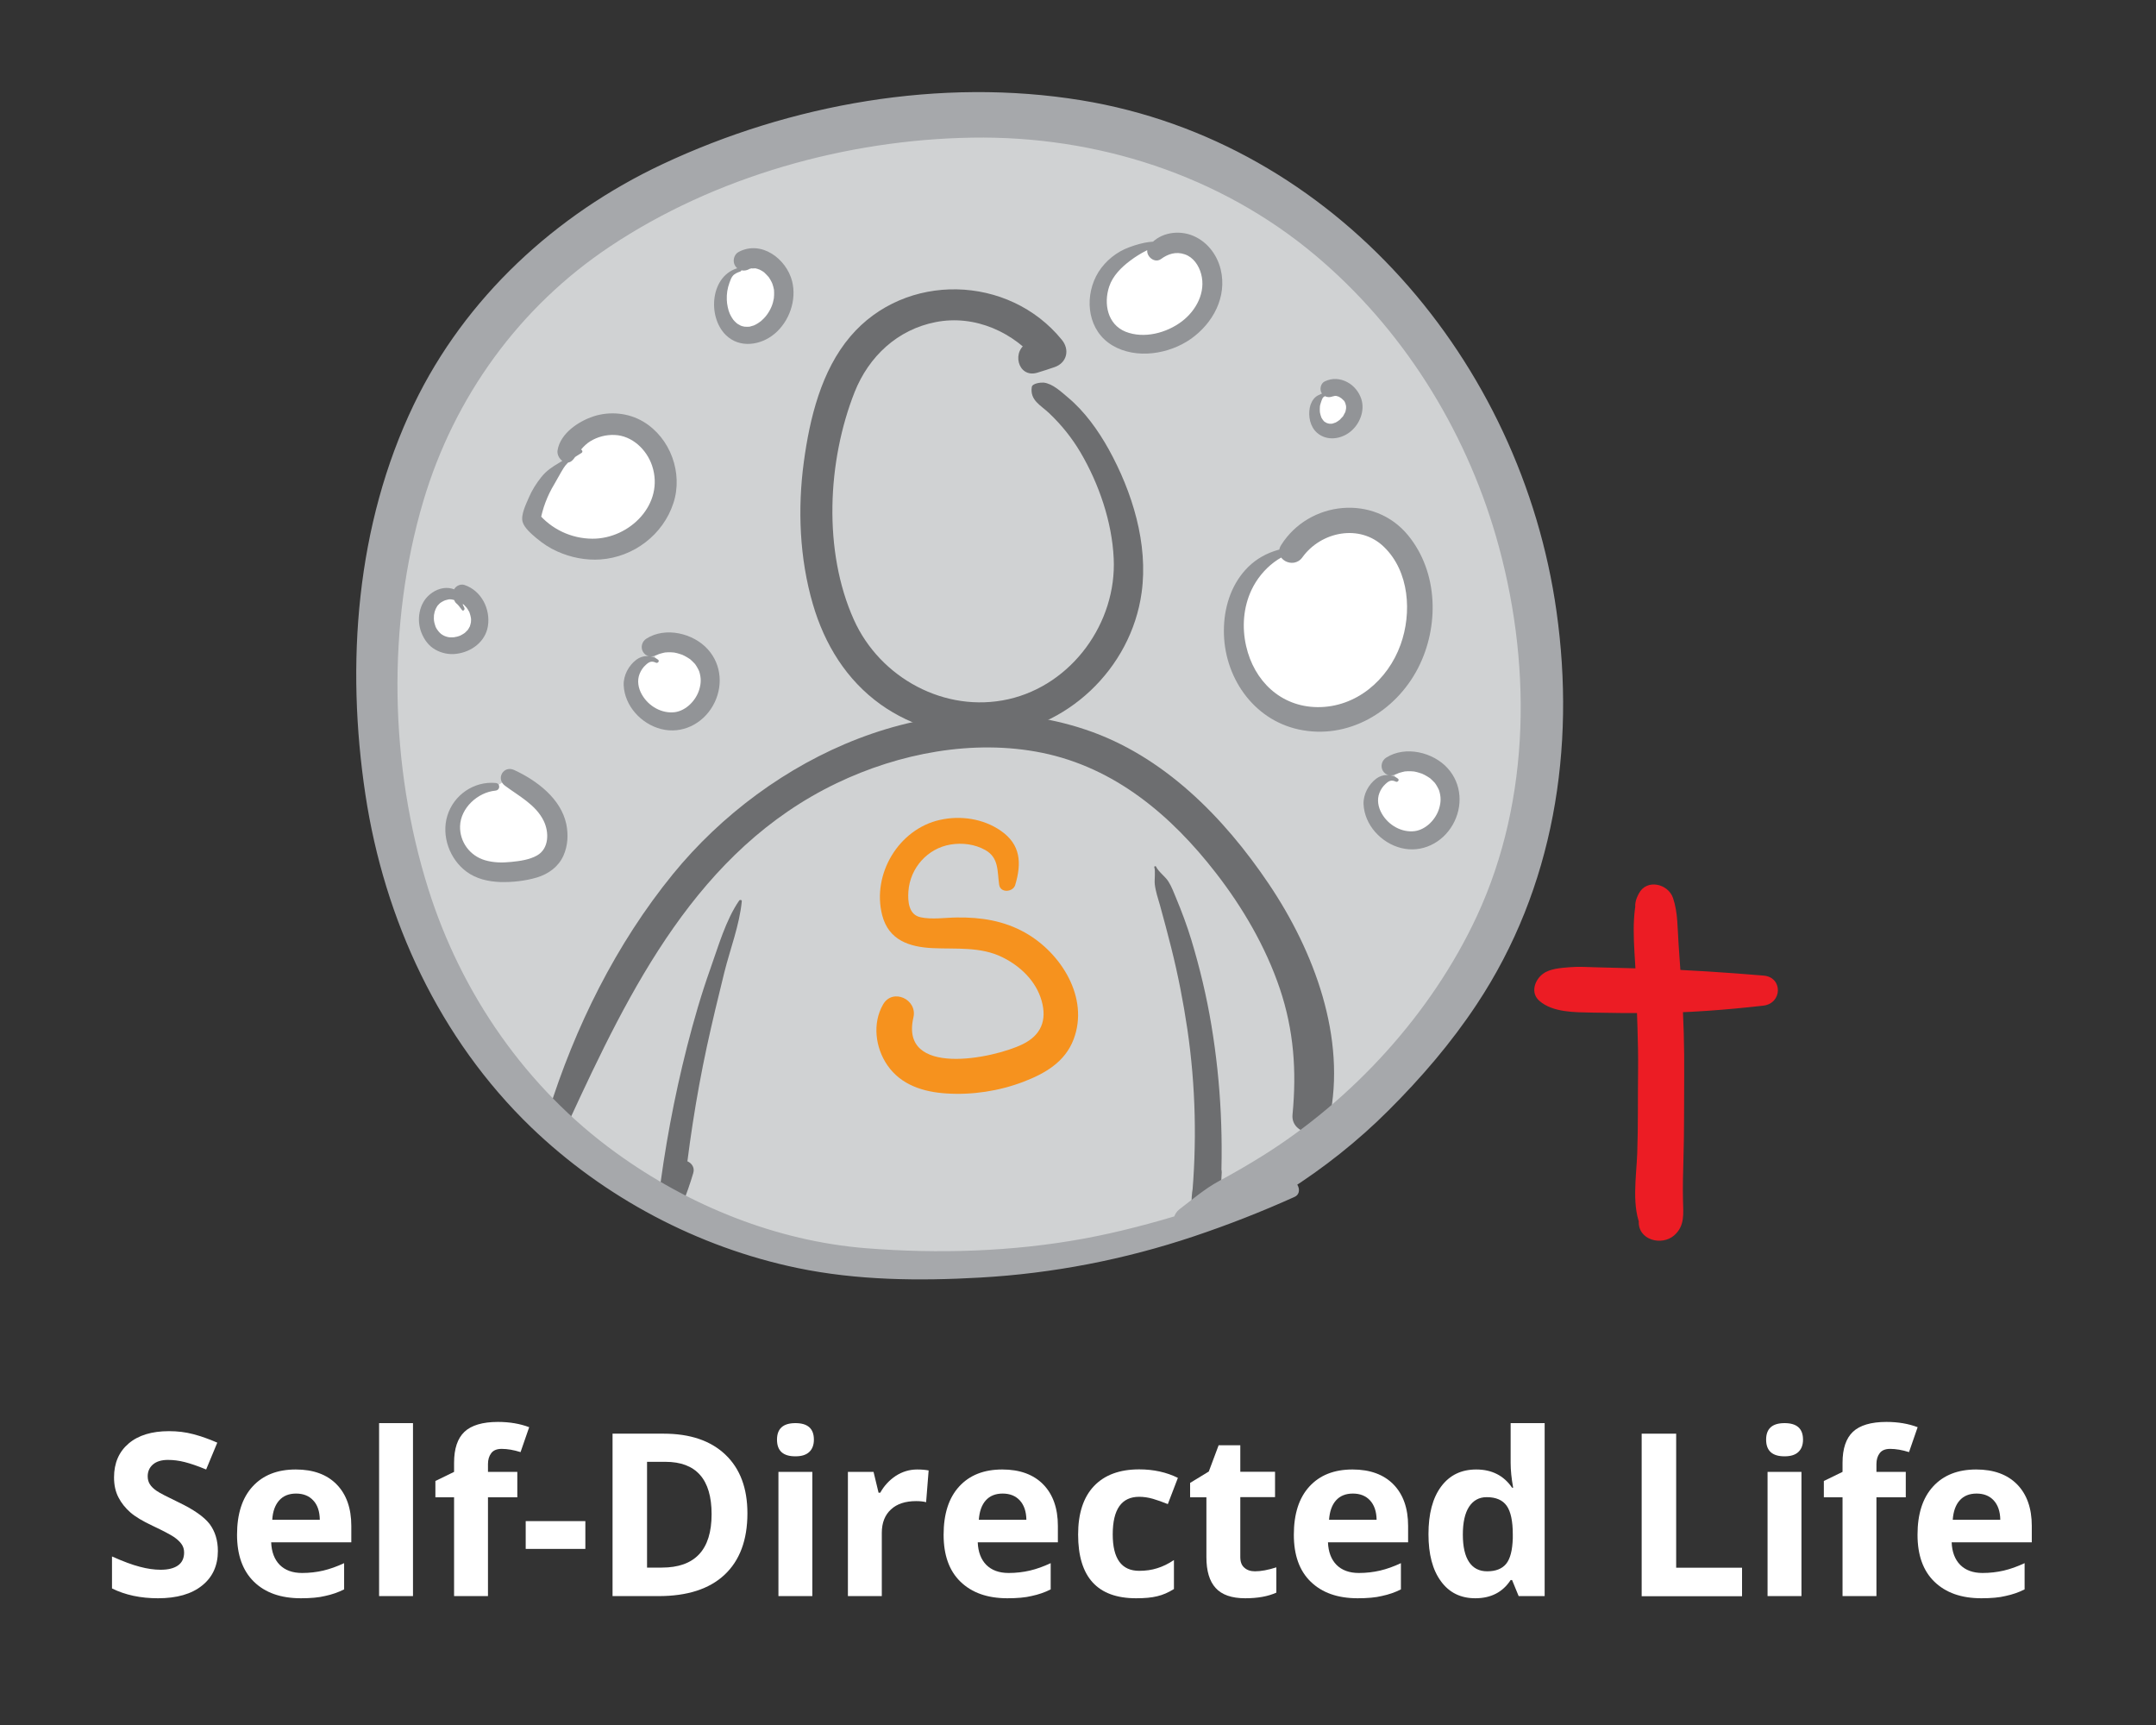 <?xml version="1.0" encoding="utf-8"?>
<!-- Generator: Adobe Illustrator 24.3.0, SVG Export Plug-In . SVG Version: 6.00 Build 0)  -->
<svg version="1.1" id="Layer_1" xmlns="http://www.w3.org/2000/svg" xmlns:xlink="http://www.w3.org/1999/xlink" x="0px" y="0px"
	 viewBox="0 0 180 144" style="enable-background:new 0 0 180 144;" xml:space="preserve">
<rect x="0" y="0" width="180" height="144" fill="#333333" stroke="none"/>
<style type="text/css">
	.st0{fill:#FFFFFF;}
	.st1{fill:#D0D2D3;}
	.st2{fill:#6D6E70;}
	.st3{fill:#929497;}
	.st4{fill:#F6921E;}
	.st5{fill:#EC1C24;}
	.st6{fill:#A6A8AB;}
</style>
<g>
	<path class="st0" d="M18.19,129.47c0,1.22-0.44,2.19-1.32,2.89c-0.88,0.71-2.11,1.06-3.68,1.06c-1.45,0-2.73-0.27-3.84-0.82v-2.67
		c0.92,0.41,1.69,0.7,2.32,0.86c0.63,0.17,1.21,0.25,1.74,0.25c0.63,0,1.11-0.12,1.45-0.36c0.34-0.24,0.51-0.6,0.51-1.08
		c0-0.27-0.07-0.5-0.22-0.71s-0.37-0.41-0.65-0.6c-0.29-0.19-0.87-0.5-1.76-0.92c-0.83-0.39-1.45-0.76-1.86-1.12
		c-0.41-0.36-0.75-0.78-0.99-1.25c-0.25-0.48-0.37-1.03-0.37-1.67c0-1.2,0.41-2.14,1.22-2.83c0.81-0.69,1.94-1.03,3.37-1.03
		c0.71,0,1.38,0.08,2.02,0.25c0.64,0.17,1.31,0.4,2.01,0.71l-0.93,2.24c-0.72-0.3-1.32-0.5-1.79-0.62c-0.47-0.12-0.94-0.18-1.4-0.18
		c-0.54,0-0.96,0.13-1.25,0.38c-0.29,0.25-0.44,0.58-0.44,0.99c0,0.25,0.06,0.47,0.18,0.66c0.12,0.19,0.3,0.37,0.56,0.55
		c0.26,0.18,0.86,0.49,1.82,0.95c1.27,0.61,2.14,1.21,2.61,1.82C17.96,127.84,18.19,128.59,18.19,129.47z"/>
	<path class="st0" d="M25.12,133.42c-1.67,0-2.98-0.46-3.92-1.38c-0.94-0.92-1.41-2.23-1.41-3.92c0-1.74,0.43-3.08,1.3-4.03
		c0.87-0.95,2.07-1.42,3.6-1.42c1.47,0,2.61,0.42,3.42,1.25s1.22,1.99,1.22,3.46v1.37h-6.69c0.03,0.8,0.27,1.43,0.71,1.88
		c0.45,0.45,1.07,0.68,1.87,0.68c0.62,0,1.22-0.07,1.77-0.2s1.14-0.34,1.74-0.62v2.19c-0.5,0.25-1.02,0.43-1.59,0.55
		C26.62,133.36,25.93,133.42,25.12,133.42z M24.72,124.68c-0.6,0-1.07,0.19-1.41,0.57c-0.34,0.38-0.54,0.92-0.58,1.62h3.97
		c-0.01-0.7-0.19-1.24-0.55-1.62C25.8,124.87,25.32,124.68,24.72,124.68z"/>
	<path class="st0" d="M34.48,133.24h-2.83V118.8h2.83V133.24z"/>
	<path class="st0" d="M43.19,124.99h-2.45v8.25h-2.83v-8.25h-1.56v-1.36l1.56-0.76v-0.76c0-1.18,0.29-2.04,0.87-2.59
		c0.58-0.54,1.51-0.82,2.79-0.82c0.98,0,1.85,0.15,2.61,0.44l-0.72,2.08c-0.57-0.18-1.09-0.27-1.58-0.27c-0.4,0-0.69,0.12-0.87,0.36
		c-0.18,0.24-0.27,0.54-0.27,0.91v0.65h2.45V124.99z"/>
	<path class="st0" d="M43.89,129.3v-2.32h4.98v2.32H43.89z"/>
	<path class="st0" d="M62.4,126.33c0,2.23-0.64,3.94-1.91,5.13c-1.27,1.19-3.11,1.78-5.51,1.78h-3.84v-13.56h4.26
		c2.21,0,3.93,0.58,5.16,1.75S62.4,124.23,62.4,126.33z M59.41,126.4c0-2.91-1.29-4.37-3.86-4.37h-1.53v8.83h1.23
		C58.03,130.86,59.41,129.37,59.41,126.4z"/>
	<path class="st0" d="M64.87,120.18c0-0.92,0.51-1.38,1.54-1.38c1.03,0,1.54,0.46,1.54,1.38c0,0.44-0.13,0.78-0.38,1.02
		c-0.26,0.25-0.64,0.37-1.15,0.37C65.38,121.58,64.87,121.11,64.87,120.18z M67.82,133.24h-2.83v-10.37h2.83V133.24z"/>
	<path class="st0" d="M76.57,122.67c0.38,0,0.7,0.03,0.96,0.08l-0.21,2.65c-0.23-0.06-0.51-0.09-0.83-0.09
		c-0.9,0-1.61,0.23-2.11,0.7c-0.5,0.46-0.76,1.11-0.76,1.95v5.28h-2.83v-10.37h2.14l0.42,1.74h0.14c0.32-0.58,0.76-1.05,1.3-1.41
		C75.34,122.85,75.93,122.67,76.57,122.67z"/>
	<path class="st0" d="M84.11,133.42c-1.67,0-2.97-0.46-3.92-1.38s-1.41-2.23-1.41-3.92c0-1.74,0.43-3.08,1.3-4.03
		c0.87-0.95,2.07-1.42,3.6-1.42c1.46,0,2.61,0.42,3.42,1.25s1.22,1.99,1.22,3.46v1.37h-6.69c0.03,0.8,0.27,1.43,0.71,1.88
		c0.45,0.45,1.07,0.68,1.87,0.68c0.62,0,1.21-0.07,1.77-0.2s1.14-0.34,1.74-0.62v2.19c-0.49,0.25-1.02,0.43-1.59,0.55
		C85.61,133.36,84.92,133.42,84.11,133.42z M83.71,124.68c-0.6,0-1.07,0.19-1.41,0.57c-0.34,0.38-0.53,0.92-0.58,1.62h3.97
		c-0.01-0.7-0.2-1.24-0.55-1.62C84.79,124.87,84.31,124.68,83.71,124.68z"/>
	<path class="st0" d="M94.85,133.42c-3.23,0-4.84-1.77-4.84-5.32c0-1.76,0.44-3.11,1.32-4.04c0.88-0.93,2.14-1.4,3.78-1.4
		c1.2,0,2.28,0.24,3.23,0.71l-0.84,2.19c-0.45-0.18-0.86-0.33-1.24-0.44c-0.38-0.11-0.77-0.17-1.15-0.17
		c-1.47,0-2.21,1.04-2.21,3.14c0,2.03,0.74,3.04,2.21,3.04c0.54,0,1.05-0.07,1.51-0.22c0.46-0.14,0.93-0.37,1.39-0.68v2.42
		c-0.46,0.29-0.92,0.49-1.39,0.6C96.15,133.37,95.56,133.42,94.85,133.42z"/>
	<path class="st0" d="M104.78,131.17c0.5,0,1.09-0.11,1.78-0.33v2.11c-0.71,0.32-1.57,0.47-2.6,0.47c-1.13,0-1.96-0.29-2.47-0.86
		c-0.52-0.57-0.77-1.43-0.77-2.57v-5h-1.36v-1.2l1.56-0.95l0.82-2.19h1.81v2.21h2.9v2.12h-2.9v5c0,0.4,0.11,0.7,0.34,0.89
		C104.11,131.07,104.41,131.17,104.78,131.17z"/>
	<path class="st0" d="M113.35,133.42c-1.67,0-2.97-0.46-3.92-1.38s-1.41-2.23-1.41-3.92c0-1.74,0.43-3.08,1.3-4.03
		c0.87-0.95,2.07-1.42,3.6-1.42c1.46,0,2.61,0.42,3.42,1.25s1.22,1.99,1.22,3.46v1.37h-6.69c0.03,0.8,0.27,1.43,0.71,1.88
		c0.45,0.45,1.07,0.68,1.87,0.68c0.62,0,1.21-0.07,1.77-0.2s1.14-0.34,1.74-0.62v2.19c-0.49,0.25-1.02,0.43-1.59,0.55
		C114.85,133.36,114.16,133.42,113.35,133.42z M112.95,124.68c-0.6,0-1.07,0.19-1.41,0.57c-0.34,0.38-0.53,0.92-0.58,1.62h3.97
		c-0.01-0.7-0.2-1.24-0.55-1.62C114.03,124.87,113.55,124.68,112.95,124.68z"/>
	<path class="st0" d="M123.17,133.42c-1.22,0-2.18-0.47-2.87-1.42c-0.7-0.95-1.04-2.26-1.04-3.93c0-1.7,0.35-3.03,1.06-3.98
		c0.71-0.95,1.68-1.42,2.93-1.42c1.3,0,2.3,0.51,2.99,1.52h0.09c-0.14-0.77-0.21-1.46-0.21-2.07v-3.32h2.84v14.44h-2.17l-0.55-1.34
		h-0.12C125.46,132.91,124.48,133.42,123.17,133.42z M124.16,131.17c0.72,0,1.25-0.21,1.59-0.63c0.34-0.42,0.52-1.13,0.55-2.14
		v-0.31c0-1.11-0.17-1.91-0.51-2.39c-0.34-0.48-0.9-0.72-1.67-0.72c-0.63,0-1.12,0.27-1.47,0.8c-0.35,0.54-0.52,1.31-0.52,2.33
		s0.18,1.79,0.53,2.3C123,130.91,123.5,131.17,124.16,131.17z"/>
	<path class="st0" d="M137.06,133.24v-13.56h2.88v11.19h5.5v2.38H137.06z"/>
	<path class="st0" d="M147.45,120.18c0-0.92,0.51-1.38,1.54-1.38c1.03,0,1.54,0.46,1.54,1.38c0,0.44-0.13,0.78-0.38,1.02
		c-0.26,0.25-0.64,0.37-1.15,0.37C147.97,121.58,147.45,121.11,147.45,120.18z M150.4,133.24h-2.83v-10.37h2.83V133.24z"/>
	<path class="st0" d="M159.11,124.99h-2.45v8.25h-2.83v-8.25h-1.56v-1.36l1.56-0.76v-0.76c0-1.18,0.29-2.04,0.87-2.59
		c0.58-0.54,1.51-0.82,2.79-0.82c0.98,0,1.85,0.15,2.61,0.44l-0.72,2.08c-0.57-0.18-1.09-0.27-1.58-0.27c-0.4,0-0.69,0.12-0.87,0.36
		c-0.18,0.24-0.27,0.54-0.27,0.91v0.65h2.45V124.99z"/>
	<path class="st0" d="M165.42,133.42c-1.67,0-2.97-0.46-3.92-1.38s-1.41-2.23-1.41-3.92c0-1.74,0.43-3.08,1.3-4.03
		c0.87-0.95,2.07-1.42,3.6-1.42c1.46,0,2.61,0.42,3.42,1.25s1.22,1.99,1.22,3.46v1.37h-6.69c0.03,0.8,0.27,1.43,0.71,1.88
		c0.45,0.45,1.07,0.68,1.87,0.68c0.62,0,1.21-0.07,1.77-0.2s1.14-0.34,1.74-0.62v2.19c-0.49,0.25-1.02,0.43-1.59,0.55
		C166.92,133.36,166.23,133.42,165.42,133.42z M165.02,124.68c-0.6,0-1.07,0.19-1.41,0.57c-0.34,0.38-0.53,0.92-0.58,1.62H167
		c-0.01-0.7-0.2-1.24-0.55-1.62C166.1,124.87,165.62,124.68,165.02,124.68z"/>
</g>
<g>
	<circle class="st1" cx="79.49" cy="57.94" r="48.5"/>
	<g>
		<g>
			<path class="st2" d="M47.48,93.64c5.12-11.1,10.77-22.69,22.37-28.26c5.21-2.5,11.41-3.7,17.14-2.54
				c6.09,1.24,10.79,5.22,14.52,10.03c2.25,2.9,4.16,6.17,5.34,9.66c1.17,3.48,1.41,6.87,1.06,10.51c-0.17,1.75,2.7,2.13,3.07,0.42
				c1.46-6.82-1.27-14.06-5.05-19.67c-3.75-5.57-8.8-10.71-15.29-12.88c-12.66-4.24-26.42,2.2-34.46,12.06
				c-4.75,5.83-8.19,12.78-10.42,19.94C45.44,93.91,47.02,94.62,47.48,93.64L47.48,93.64z"/>
		</g>
	</g>
	<g>
		<g>
			<path class="st2" d="M86.14,32.31c-0.16,1.11,0.73,1.5,1.45,2.18c1.03,0.98,1.9,2.06,2.62,3.28c1.54,2.62,2.63,5.8,2.77,8.84
				c0.26,5.37-3.48,10.56-8.79,11.76c-5.29,1.19-10.72-1.78-12.9-6.63c-2.58-5.73-2.22-13.24,0.06-19.01
				c1.18-2.97,3.58-5.22,6.76-5.84c3.29-0.65,6.57,0.85,8.63,3.4c0.2-0.75,0.4-1.51,0.6-2.26c-0.48,0.17-0.96,0.35-1.43,0.54
				c-1.54,0.61-0.96,3.05,0.7,2.54c0.49-0.15,0.97-0.3,1.45-0.47c1.02-0.36,1.26-1.45,0.6-2.26c-4.43-5.47-13.08-5.7-17.67-0.29
				c-2.43,2.86-3.39,6.84-3.88,10.47c-0.53,3.92-0.36,8.05,0.75,11.86c0.98,3.37,2.81,6.35,5.68,8.4c2.6,1.85,5.92,2.8,9.1,2.58
				c6.4-0.45,11.79-5.57,12.67-11.92c0.57-4.08-0.78-8.42-2.75-11.98c-0.88-1.58-2-3.15-3.4-4.32c-0.56-0.47-1.28-1.16-2.03-1.24
				C86.91,31.92,86.19,31.99,86.14,32.31L86.14,32.31z"/>
		</g>
	</g>
	<g>
		<g>
			<path class="st2" d="M61.71,75.18c-1.12,1.63-1.74,3.83-2.4,5.68c-0.76,2.13-1.39,4.32-1.95,6.51c-1.08,4.24-1.88,8.56-2.41,12.9
				c-0.15,1.24,1.63,1.26,2.02,0.27c0.34-0.87,0.65-1.73,0.91-2.62c0.27-0.91-1.07-1.48-1.54-0.65c-0.46,0.81-0.87,1.63-1.25,2.48
				c0.64,0.17,1.28,0.35,1.92,0.52c0.44-4.35,1.09-8.66,2.01-12.93c0.45-2.06,0.94-4.11,1.45-6.16c0.48-1.93,1.27-3.96,1.46-5.94
				C61.95,75.11,61.77,75.09,61.71,75.18L61.71,75.18z"/>
		</g>
	</g>
	<g>
		<g>
			<path class="st2" d="M96.37,72.4c0.11,0.31,0,1.05,0.04,1.41c0.07,0.61,0.27,1.19,0.44,1.78c0.33,1.18,0.64,2.37,0.94,3.55
				c0.56,2.23,1,4.49,1.34,6.77c0.7,4.76,0.81,9.6,0.35,14.39c0.79,0,1.59,0,2.38,0c0.05-0.81,0.1-1.61,0.14-2.42
				c0.05-0.95-1.46-1.42-1.86-0.5c-0.43,0.97-0.64,1.86-0.66,2.92c-0.02,1.54,2.29,1.52,2.38,0c0.31-4.92,0.09-9.84-0.72-14.7
				c-0.4-2.42-0.97-4.8-1.68-7.15c-0.36-1.18-0.79-2.33-1.26-3.46c-0.2-0.48-0.38-0.97-0.65-1.4c-0.26-0.42-0.84-0.82-1.03-1.24
				C96.47,72.26,96.34,72.32,96.37,72.4L96.37,72.4z"/>
		</g>
	</g>
	<g>
		<path class="st0" d="M38.63,50.82c-0.21-0.3-0.37-0.64-0.47-0.99c-0.6-0.49-1.57-0.22-2.08,0.37c-0.83,0.97-0.61,2.65,0.46,3.36
			c1.06,0.71,2.71,0.28,3.28-0.87c0.57-1.14-0.06-2.72-1.26-3.15"/>
		<g>
			<path class="st3" d="M38.77,50.75c-0.07-0.15-0.18-0.32-0.18-0.49c0-0.17-0.01-0.36-0.06-0.53c-0.09-0.31-0.5-0.51-0.78-0.59
				c-0.66-0.18-1.34,0.05-1.86,0.48c-0.92,0.75-1.13,2.15-0.7,3.21c0.24,0.59,0.6,1.09,1.17,1.41c0.52,0.29,1.14,0.42,1.74,0.34
				c1.24-0.15,2.41-0.99,2.63-2.29c0.24-1.44-0.54-2.99-1.96-3.46c-0.37-0.12-0.83,0.14-0.92,0.52c-0.1,0.43,0.13,0.76,0.52,0.92
				c-0.19-0.08-0.03-0.01,0.01,0.01c0.04,0.02,0.09,0.05,0.13,0.07c0.04,0.03,0.09,0.05,0.13,0.08c0.01,0.01,0.03,0.02,0.04,0.03
				c0.07,0.05,0.05,0.04-0.03-0.03c0.05,0,0.15,0.13,0.19,0.17c0.04,0.04,0.07,0.08,0.1,0.11c0.05,0.06,0.04,0.05-0.02-0.03
				c0.02,0.03,0.04,0.05,0.06,0.08c0.06,0.08,0.11,0.17,0.16,0.26c0.02,0.03,0.07,0.1,0.07,0.14c0-0.08-0.04-0.12-0.02-0.04
				c0.03,0.1,0.07,0.19,0.09,0.29c0.01,0.05,0.02,0.1,0.03,0.15c0.01,0.08,0.01,0.07,0-0.05c0,0.03,0.01,0.07,0.01,0.1
				c0.01,0.08,0.01,0.17,0,0.25c0,0.02,0,0.14-0.01,0.15c0-0.03,0.01-0.06,0.01-0.09c-0.01,0.03-0.01,0.07-0.02,0.1
				c-0.02,0.1-0.05,0.19-0.08,0.29c-0.05,0.16,0.08-0.14-0.01,0.01c-0.03,0.04-0.05,0.09-0.07,0.13c-0.03,0.04-0.06,0.08-0.08,0.13
				c-0.09,0.14,0.11-0.11-0.01,0.01c-0.07,0.07-0.14,0.15-0.21,0.21c-0.01,0.01-0.03,0.02-0.04,0.03c-0.06,0.05-0.05,0.04,0.03-0.02
				c-0.01,0.02-0.07,0.05-0.08,0.06c-0.1,0.07-0.2,0.12-0.31,0.18c-0.15,0.08,0.15-0.05-0.02,0.01c-0.05,0.02-0.1,0.04-0.14,0.05
				c-0.08,0.03-0.16,0.05-0.25,0.06c-0.05,0.01-0.1,0.03-0.15,0.03c0.19,0,0.03-0.01-0.02,0c-0.12,0.01-0.24,0-0.35,0
				c-0.16-0.01,0.1,0.03,0.01,0c-0.04-0.01-0.08-0.01-0.12-0.02c-0.1-0.02-0.19-0.05-0.29-0.09c0.16,0.05,0.01,0-0.02-0.01
				c-0.05-0.02-0.09-0.05-0.13-0.07c-0.03-0.02-0.07-0.05-0.11-0.07c-0.04-0.03-0.03-0.02,0.03,0.03c-0.03-0.02-0.05-0.04-0.08-0.07
				c-0.08-0.07-0.15-0.14-0.21-0.22c-0.02-0.02-0.12-0.16-0.02-0.03c-0.03-0.04-0.06-0.08-0.09-0.12c-0.05-0.07-0.08-0.14-0.12-0.22
				c-0.08-0.15,0.04,0.12-0.01-0.04c-0.02-0.06-0.04-0.13-0.06-0.19c-0.03-0.1-0.05-0.2-0.06-0.3c0.02,0.13,0,0.04,0,0.01
				c0-0.05-0.01-0.1-0.01-0.15c0-0.1,0-0.2,0.01-0.3c0.01-0.16-0.03,0.12,0.01-0.04c0.01-0.07,0.03-0.13,0.04-0.2
				c0.01-0.03,0.02-0.06,0.03-0.1c0.01-0.02,0.09-0.21,0.03-0.1c0.05-0.11,0.11-0.21,0.17-0.31c0.08-0.13-0.07,0.07,0.04-0.05
				c0.04-0.04,0.07-0.08,0.11-0.12c0.08-0.08,0.1-0.1,0.24-0.18c0.14-0.08,0.17-0.09,0.27-0.13c0.1-0.03,0.21-0.06,0.31-0.08
				c-0.09,0.01,0.08,0,0.08,0c0.02,0,0.17,0.01,0.14,0.01c0.1,0.02,0.22,0.04,0.3,0.09c-0.04-0.04-0.09-0.09-0.13-0.13
				c0.04,0.08,0.08,0.16,0.12,0.24c0.06,0.1,0.14,0.15,0.22,0.23c0.13,0.13,0.23,0.3,0.35,0.44C38.65,51.07,38.84,50.89,38.77,50.75
				L38.77,50.75z"/>
		</g>
	</g>
	<g>
		<path class="st0" d="M41.37,65.68c-1.54-0.02-3.03,1.08-3.45,2.56s0.27,3.2,1.59,3.99c1.21,0.72,2.72,0.65,4.11,0.42
			c0.7-0.12,1.43-0.28,1.98-0.73c1.18-0.94,1.16-2.83,0.37-4.12c-0.79-1.28-2.13-2.1-3.43-2.87"/>
		<g>
			<path class="st3" d="M41.37,65.36c-1.8-0.16-3.49,1-4.02,2.73c-0.52,1.69,0.19,3.63,1.59,4.67c0.82,0.61,1.82,0.83,2.82,0.87
				c1,0.03,2.1-0.09,3.07-0.38c0.95-0.29,1.78-0.88,2.2-1.8c0.38-0.84,0.43-1.76,0.25-2.65c-0.45-2.14-2.47-3.65-4.35-4.52
				c-0.9-0.41-1.55,0.73-0.77,1.31c1.15,0.86,2.57,1.58,3.23,2.93c0.47,0.96,0.45,2.32-0.55,2.89c-0.63,0.36-1.44,0.47-2.15,0.54
				c-0.75,0.08-1.48,0.07-2.2-0.14c-1.26-0.37-2.12-1.53-2.08-2.85c0.05-1.52,1.48-2.82,2.95-2.96
				C41.78,65.96,41.79,65.39,41.37,65.36L41.37,65.36z"/>
		</g>
	</g>
	<g>
		<path class="st0" d="M48.45,37.68c-2.11,1.16-3.66,3.31-4.09,5.68c1.71,2.24,5,3.12,7.6,2.03c1.93-0.81,3.42-2.67,3.61-4.74
			s-1.06-4.26-3.02-4.99c-1.96-0.73-4.44,0.23-5.25,2.15"/>
		<g>
			<path class="st3" d="M48.37,37.54c-0.6,0.31-1.1,0.76-1.68,1.09c-0.58,0.34-1.07,0.66-1.5,1.2c-0.42,0.53-0.78,1.09-1.04,1.71
				c-0.23,0.54-0.68,1.43-0.52,2.02c0.14,0.51,0.76,1.03,1.15,1.36c0.53,0.45,1.11,0.83,1.74,1.11c1.13,0.51,2.39,0.76,3.63,0.67
				c2.75-0.2,5.21-2.06,6.07-4.7c0.82-2.5-0.24-5.44-2.51-6.8c-1.24-0.74-2.8-0.89-4.17-0.44c-1.26,0.42-2.76,1.42-2.99,2.83
				c-0.11,0.68,0.76,1.44,1.31,0.76c0.45-0.55,0.81-1.14,1.43-1.52c0.61-0.37,1.31-0.55,2.03-0.52c1.46,0.06,2.67,1.22,3.12,2.56
				c1.07,3.2-1.87,6.12-4.99,6.1c-1.76-0.01-3.43-0.8-4.55-2.16c0.07,0.25,0.13,0.49,0.2,0.74c0.19-1.1,0.59-2.16,1.17-3.12
				c0.27-0.45,0.51-0.93,0.79-1.37c0.34-0.54,0.95-0.92,1.49-1.25C48.72,37.71,48.56,37.44,48.37,37.54L48.37,37.54z"/>
		</g>
	</g>
	<g>
		<path class="st0" d="M61.75,22.51c-2.1,0.53-2.13,4.56-0.09,5.35c2.03,0.79,4.28-1.86,3.67-4.16c-0.39-1.49-1.99-2.62-3.24-1.93"
			/>
		<g>
			<path class="st3" d="M61.71,22.35c-2.4,0.57-2.69,4.07-1.11,5.62c1.15,1.13,2.91,0.86,4.06-0.1c1.24-1.03,1.87-2.83,1.47-4.4
				c-0.48-1.87-2.57-3.44-4.46-2.44c-0.4,0.21-0.53,0.77-0.3,1.15c0.24,0.41,0.75,0.51,1.15,0.3c0.21-0.11-0.14,0.02,0.08-0.04
				c0.07-0.02,0.14-0.04,0.22-0.05c-0.18,0.04,0.15,0.01,0.22,0.01c0.22,0-0.14-0.05,0.07,0.01c0.05,0.02,0.1,0.02,0.15,0.04
				c0.02,0.01,0.25,0.1,0.09,0.02c0.08,0.04,0.16,0.08,0.24,0.13c0.06,0.03,0.11,0.07,0.17,0.11c0.2,0.14-0.09-0.1,0.08,0.07
				c0.1,0.1,0.2,0.19,0.29,0.3c0.17,0.18-0.06-0.11,0.08,0.1c0.03,0.05,0.06,0.09,0.09,0.14c0.04,0.07,0.08,0.15,0.12,0.22
				c0.04,0.09,0.05,0.1,0.02,0.04c0.02,0.04,0.03,0.08,0.05,0.12c0.05,0.15,0.09,0.29,0.12,0.45c0.05,0.25,0-0.08,0.01,0.07
				c0.01,0.07,0.01,0.14,0.01,0.2c0,0.15,0,0.3-0.02,0.45c-0.02,0.15,0.05-0.18-0.01,0.07c-0.02,0.11-0.05,0.21-0.07,0.32
				c-0.13,0.47-0.41,0.96-0.74,1.3c-0.21,0.22-0.29,0.28-0.49,0.41c-0.12,0.08-0.25,0.15-0.39,0.21c0.04-0.01,0.11-0.03-0.02,0
				c-0.09,0.02-0.18,0.05-0.27,0.08c-0.21,0.06,0.08,0-0.05,0.01c-0.06,0.01-0.12,0.01-0.18,0.01c-0.07,0-0.14,0-0.21-0.01
				c0.12,0.01,0,0-0.02,0c-0.07-0.01-0.14-0.03-0.22-0.05c-0.02-0.01-0.23-0.09-0.07-0.02c-0.1-0.05-0.2-0.11-0.3-0.17
				c0,0-0.14-0.11-0.07-0.05c0.08,0.06-0.06-0.06-0.06-0.06c-0.08-0.07-0.15-0.15-0.22-0.23c-0.07-0.08,0.08,0.12-0.02-0.03
				c-0.03-0.05-0.07-0.1-0.1-0.15c-0.06-0.1-0.12-0.21-0.17-0.32c-0.13-0.28-0.24-0.78-0.25-1.16c-0.02-0.49,0.05-0.96,0.22-1.42
				c0.07-0.19,0.14-0.41,0.27-0.57c0.15-0.19,0.41-0.3,0.63-0.37C61.99,22.6,61.91,22.31,61.71,22.35L61.71,22.35z"/>
		</g>
	</g>
	<g>
		<path class="st0" d="M54.83,55.19c-0.99-0.66-2.22,0.73-2.15,1.92c0.11,1.9,2.15,3.45,4.01,3.06c1.87-0.4,3.09-2.64,2.42-4.43
			c-0.67-1.79-3.07-2.66-4.74-1.73"/>
		<g>
			<path class="st3" d="M54.94,55.07c-0.53-0.41-1.28-0.4-1.81,0c-0.64,0.48-1.09,1.31-1.06,2.13c0.08,1.74,1.47,3.24,3.13,3.66
				c1.73,0.44,3.45-0.42,4.32-1.95c0.86-1.51,0.76-3.39-0.42-4.7c-1.21-1.35-3.54-1.91-5.13-0.9c-0.37,0.23-0.51,0.72-0.29,1.1
				c0.24,0.41,0.7,0.47,1.1,0.29c-0.21,0.09,0.41-0.17,0.23-0.1c-0.13,0.05,0.04-0.01,0.07-0.02c0.14-0.04,0.28-0.08,0.43-0.11
				c0.03-0.01,0.16-0.02,0.02,0c0.08-0.01,0.16-0.01,0.24-0.02c0.16,0,0.32,0,0.48,0.02c-0.14-0.01-0.01,0,0.02,0
				c0.08,0.02,0.16,0.03,0.24,0.05c0.13,0.03,0.26,0.08,0.39,0.12c0.24,0.07-0.12-0.07,0.1,0.04c0.05,0.02,0.1,0.05,0.15,0.07
				c0.14,0.07,0.28,0.16,0.42,0.25c0.21,0.15-0.1-0.1,0.09,0.07c0.04,0.03,0.08,0.07,0.12,0.11c0.06,0.05,0.12,0.11,0.17,0.17
				c-0.01-0.02,0.16,0.18,0.09,0.1c0.11,0.14,0.3,0.49,0.34,0.61c0.16,0.52,0.16,0.94,0.01,1.47c-0.27,0.94-1.11,1.79-2.04,1.92
				c-1.08,0.14-2.2-0.48-2.76-1.47c-0.3-0.52-0.42-1.16-0.19-1.73c0.11-0.28,0.29-0.55,0.52-0.75c0.27-0.25,0.48-0.35,0.84-0.18
				C54.9,55.4,55.1,55.19,54.94,55.07L54.94,55.07z"/>
		</g>
	</g>
	<g>
		<path class="st0" d="M97.12,20.24c-1.8,0.28-3.63,1.06-4.68,2.54c-1.06,1.49-1.09,3.77,0.26,5c0.86,0.77,2.09,1.01,3.24,0.92
			c2.58-0.2,5.09-2.2,5.26-4.78c0.08-1.2-0.39-2.47-1.38-3.17c-0.98-0.69-2.48-0.66-3.3,0.22"/>
		<g>
			<path class="st3" d="M97.12,20.12c-0.54,0.04-1.07,0.04-1.59,0.15c-0.56,0.12-1.12,0.3-1.64,0.53c-1,0.46-1.88,1.28-2.38,2.26
				c-1,1.97-0.65,4.59,1.37,5.78c1.98,1.17,4.71,0.73,6.53-0.54c1.86-1.31,3.06-3.52,2.5-5.82c-0.32-1.3-1.22-2.42-2.49-2.87
				c-1.24-0.43-2.76-0.12-3.53,0.99c-0.42,0.6,0.42,1.46,1.03,1.03c0.6-0.44,1.26-0.65,1.99-0.4c0.72,0.24,1.18,0.93,1.37,1.64
				c0.41,1.52-0.41,3.05-1.61,3.96c-1.28,0.97-3.16,1.47-4.7,0.86c-1.51-0.61-1.84-2.34-1.37-3.76c0.3-0.91,1.02-1.62,1.77-2.18
				c0.81-0.61,1.81-1.14,2.8-1.38C97.28,20.32,97.26,20.11,97.12,20.12L97.12,20.12z"/>
		</g>
	</g>
	<g>
		<path class="st0" d="M109.16,45.79c-1.85-0.1-3.71,0.83-4.88,2.43c-2.1,2.88-1.49,7.57,1.05,9.96c2.54,2.39,6.52,2.43,9.31,0.41
			c1.71-1.24,3.01-3.18,3.6-5.36c0.87-3.24-0.07-7.18-2.66-8.95c-2.46-1.68-6.04-0.89-7.73,1.72"/>
		<g>
			<path class="st3" d="M109.16,45.64c-1.95-0.08-3.86,0.45-5.2,1.95c-1.23,1.37-1.77,3.2-1.78,5.02c-0.03,3.82,2.39,7.44,6.23,8.28
				c4.12,0.9,8.1-1.47,9.98-5.12c1.78-3.46,1.7-7.99-0.83-11.08c-2.83-3.46-8.27-2.89-10.6,0.81c-0.71,1.13,1.01,2.08,1.77,1.03
				c1.56-2.17,4.81-2.82,6.81-0.88c2.13,2.05,2.35,5.52,1.39,8.17c-1.06,2.95-3.72,5.24-6.94,5.21c-3.07-0.03-5.29-2.19-5.95-5.09
				c-0.36-1.57-0.24-3.24,0.45-4.7c0.83-1.76,2.65-3.32,4.67-3.28C109.36,45.95,109.36,45.65,109.16,45.64L109.16,45.64z"/>
		</g>
	</g>
	<g>
		<g>
			<path class="st4" d="M84.76,73.87c0.54-1.82,0.47-3.37-1.22-4.53c-1.45-1-3.34-1.28-5.05-0.9c-3.46,0.76-5.71,4.53-4.84,7.95
				c0.54,2.1,2.27,2.67,4.24,2.76c1.96,0.09,3.98-0.14,5.8,0.76c1.5,0.74,2.8,1.98,3.27,3.62c0.47,1.65-0.05,2.89-1.58,3.64
				c-2.5,1.22-10.29,2.77-9.12-2.24c0.35-1.5-1.74-2.48-2.54-1.07c-0.9,1.57-0.64,3.61,0.37,5.07c1.14,1.65,3.01,2.23,4.93,2.35
				c2.15,0.14,4.39-0.2,6.41-0.97c1.81-0.69,3.48-1.65,4.2-3.54c1.33-3.48-1.05-7.23-4.04-8.91c-1.77-1-3.7-1.3-5.71-1.27
				c-0.97,0.01-2.08,0.19-3.03-0.02c-0.98-0.21-1.07-1.3-1.01-2.16c0.14-1.95,1.59-3.59,3.52-3.91c0.98-0.16,2.03-0.03,2.9,0.46
				c1.15,0.65,0.99,1.75,1.16,2.91C83.54,74.58,84.59,74.47,84.76,73.87L84.76,73.87z"/>
		</g>
	</g>
	<g>
		<path class="st0" d="M110.74,32.86c-1.32,0.3-1.34,2.58-0.06,3.03c1.28,0.45,2.7-1.06,2.31-2.36c-0.25-0.84-1.25-1.48-2.04-1.09"
			/>
		<g>
			<path class="st3" d="M110.71,32.73c-0.16,0.03-0.3,0.1-0.44,0.17c-0.15,0.07-0.29,0.12-0.42,0.23c-0.26,0.21-0.44,0.58-0.5,0.9
				c-0.14,0.74,0.03,1.6,0.62,2.11c0.82,0.7,2,0.53,2.79-0.12c0.77-0.63,1.21-1.75,0.89-2.72c-0.19-0.58-0.61-1.1-1.15-1.39
				c-0.61-0.33-1.28-0.37-1.9-0.07c-0.34,0.16-0.45,0.67-0.26,0.97c0.23,0.35,0.61,0.42,0.97,0.26c-0.18,0.08-0.05,0.02,0,0.01
				c0.03-0.01,0.11-0.01,0.13-0.03c-0.03,0-0.07,0.01-0.1,0.01c0.03,0,0.06-0.01,0.09-0.01c0.04,0,0.09,0,0.13,0
				c0.08,0,0.03,0.04-0.06-0.01c0.03,0.02,0.09,0.02,0.13,0.03c0.04,0.01,0.08,0.03,0.13,0.04c0.07,0.03,0.06,0.02-0.04-0.02
				c0.03,0.01,0.05,0.03,0.08,0.04c0.07,0.04,0.13,0.08,0.19,0.12c0.13,0.08-0.11-0.11,0,0c0.03,0.03,0.07,0.06,0.1,0.09
				c0.03,0.03,0.05,0.06,0.08,0.08c0.08,0.09,0.04-0.01-0.01-0.02c0.06,0.01,0.14,0.23,0.17,0.28c0.07,0.13-0.02-0.11-0.01-0.02
				c0,0.03,0.02,0.07,0.03,0.11c0.01,0.04,0.02,0.09,0.03,0.13c0.04,0.15,0-0.16,0-0.01c0,0.07,0.01,0.15,0,0.22
				c0,0.01,0,0.03,0,0.04c-0.01,0.08-0.01,0.06,0.01-0.05c-0.02,0.01-0.03,0.15-0.04,0.17c0,0.02-0.05,0.21-0.07,0.21
				c0.01-0.03,0.02-0.05,0.03-0.08c-0.01,0.03-0.02,0.05-0.04,0.08c-0.02,0.04-0.04,0.08-0.06,0.12c-0.03,0.05-0.1,0.21-0.15,0.23
				c0,0,0.11-0.12,0.02-0.03c-0.04,0.04-0.08,0.09-0.12,0.13c-0.04,0.05-0.14,0.16-0.2,0.18c0.01,0,0.13-0.09,0.03-0.02
				c-0.04,0.03-0.07,0.05-0.11,0.08c-0.07,0.05-0.15,0.09-0.23,0.13c-0.12,0.06,0.1-0.02,0.01-0.01c-0.05,0.01-0.1,0.03-0.14,0.05
				c-0.01,0-0.12,0.03-0.12,0.03c0,0.01,0.15-0.01,0,0c-0.07,0.01-0.14,0-0.21,0c-0.14,0,0.13,0.03-0.01,0
				c-0.04-0.01-0.09-0.02-0.13-0.03c-0.02-0.01-0.07-0.04-0.1-0.03c0.08-0.01,0.1,0.05,0.01,0c-0.06-0.03-0.11-0.07-0.17-0.1
				c-0.1-0.05,0.09,0.09,0.01,0.01c-0.02-0.02-0.03-0.03-0.05-0.04c-0.05-0.05-0.09-0.1-0.13-0.15c0.1,0.12-0.04-0.06-0.06-0.1
				c-0.03-0.05-0.06-0.11-0.08-0.17c0.06,0.13-0.02-0.07-0.03-0.11c-0.02-0.06-0.03-0.11-0.04-0.17c-0.01-0.03-0.01-0.07-0.02-0.1
				c0.02,0.12,0-0.03,0-0.05c-0.01-0.15,0-0.29,0.01-0.44c0-0.02,0.01-0.07,0,0c0.01-0.04,0.02-0.09,0.03-0.13
				c0.02-0.07,0.04-0.14,0.07-0.22c0.04-0.11,0.07-0.22,0.13-0.32c0.08-0.12,0.24-0.17,0.37-0.21
				C110.95,32.94,110.88,32.69,110.71,32.73L110.71,32.73z"/>
		</g>
	</g>
	<g>
		<path class="st0" d="M116.59,65.11c-0.99-0.66-2.22,0.73-2.15,1.92c0.11,1.9,2.15,3.45,4.01,3.06s3.09-2.64,2.42-4.43
			c-0.67-1.79-3.07-2.66-4.74-1.73"/>
		<g>
			<path class="st3" d="M116.71,65c-0.53-0.41-1.28-0.4-1.81,0c-0.64,0.48-1.09,1.31-1.06,2.13c0.08,1.74,1.47,3.24,3.13,3.66
				c1.73,0.44,3.45-0.42,4.32-1.95c0.86-1.51,0.76-3.39-0.42-4.7c-1.21-1.35-3.54-1.91-5.13-0.9c-0.37,0.23-0.51,0.72-0.29,1.1
				c0.24,0.41,0.7,0.47,1.1,0.29c-0.21,0.09,0.41-0.17,0.23-0.1c-0.13,0.05,0.04-0.01,0.07-0.02c0.14-0.04,0.28-0.08,0.43-0.11
				c0.03-0.01,0.16-0.02,0.02,0c0.08-0.01,0.16-0.01,0.24-0.02c0.16,0,0.32,0,0.48,0.02c-0.14-0.01-0.01,0,0.02,0
				c0.08,0.02,0.16,0.03,0.24,0.05c0.13,0.03,0.26,0.08,0.39,0.12c0.24,0.07-0.12-0.07,0.1,0.04c0.05,0.02,0.1,0.05,0.15,0.07
				c0.14,0.07,0.28,0.16,0.42,0.25c0.21,0.15-0.1-0.1,0.09,0.07c0.04,0.03,0.08,0.07,0.12,0.11c0.06,0.06,0.12,0.11,0.17,0.17
				c-0.01-0.02,0.16,0.18,0.09,0.1c0.11,0.14,0.3,0.49,0.34,0.61c0.16,0.52,0.16,0.94,0.01,1.47c-0.27,0.94-1.11,1.79-2.04,1.92
				c-1.08,0.14-2.2-0.48-2.76-1.47c-0.3-0.52-0.42-1.16-0.19-1.73c0.11-0.28,0.29-0.55,0.52-0.75c0.27-0.25,0.48-0.35,0.84-0.18
				C116.67,65.33,116.87,65.12,116.71,65L116.71,65z"/>
		</g>
	</g>
	<g>
		<g>
			<g>
				<path class="st5" d="M137.7,76.96c0.16,0.01,0.31,0.01,0.47-0.01c-0.5-0.66-1.01-1.32-1.51-1.98c-0.53,2.27-0.11,4.9-0.06,7.23
					c0.05,2.39,0.19,4.78,0.16,7.17c-0.03,2.3,0.01,4.6-0.07,6.89c-0.07,1.98-0.52,4.54,0.39,6.35c-0.08-0.31-0.17-0.61-0.25-0.92
					c-0.01,0.07-0.01,0.15-0.01,0.22c-0.11,1.6,1.91,2.13,2.95,1.22c0.92-0.8,0.76-1.85,0.74-2.94c-0.03-1.17,0.01-2.33,0.04-3.5
					c0.07-2.29,0.04-4.57,0.06-6.86c0.02-2.39-0.05-4.77-0.2-7.15c-0.09-1.3-0.18-2.6-0.27-3.89c-0.09-1.26-0.05-2.62-0.46-3.82
					c-0.4-1.2-2.21-1.64-2.86-0.37c-0.28,0.53-0.38,0.94-0.23,1.53C136.72,76.62,137.2,76.94,137.7,76.96L137.7,76.96z"/>
			</g>
		</g>
		<g>
			<g>
				<path class="st5" d="M147.23,81.44c-3.12-0.26-6.23-0.47-9.36-0.57c-1.53-0.05-3.06-0.07-4.59-0.12
					c-0.73-0.02-1.47-0.07-2.2-0.01c-0.73,0.06-1.68,0.11-2.27,0.56c-0.68,0.51-1.06,1.58-0.29,2.25c1.12,0.98,2.97,0.95,4.39,0.98
					c1.59,0.03,3.18,0.05,4.77,0.04c3.2-0.02,6.37-0.26,9.54-0.62C148.81,83.76,148.86,81.57,147.23,81.44L147.23,81.44z"/>
			</g>
		</g>
	</g>
	<g>
		<g>
			<path class="st6" d="M107.5,98.57c-5.63,1.76-11.2,3.76-17.02,4.83c-5.96,1.09-12.14,1.28-18.17,0.8
				c-7.52-0.6-14.82-3.57-20.9-7.98c-7.47-5.41-12.9-13.25-15.66-22.04c-3.22-10.25-3.47-22.02-0.41-32.34
				c2.58-8.7,8.02-16.22,15.58-21.26c8.75-5.84,19.75-8.92,30.23-9.09c10.41-0.17,20.69,3.11,28.71,9.86
				c7.21,6.08,12.4,14.36,15.03,23.4c2.99,10.3,2.98,21.91-1.6,31.75c-3.79,8.13-10.38,15.32-17.97,20.04
				c-1.16,0.72-2.35,1.41-3.56,2.06c-1.18,0.64-2.21,1.53-3.28,2.34c-1.01,0.77-0.49,2.61,0.93,2.2c1.3-0.38,2.63-0.69,3.84-1.29
				c1.45-0.72,2.85-1.55,4.22-2.41c3.04-1.93,5.89-4.18,8.44-6.73c2.73-2.72,5.25-5.65,7.38-8.87c6.45-9.72,8.27-21.37,6.66-32.8
				c-2.93-20.82-18.48-39.21-39.69-42.67c-11.73-1.91-24.24,0.3-34.96,5.34c-8.91,4.19-16.46,11.14-20.75,20.06
				c-4.83,10.05-5.69,21.67-4.04,32.58c1.58,10.43,6.19,20.38,13.83,27.75c6.11,5.88,13.93,10.02,22.23,11.75
				c5,1.04,10.18,1.09,15.26,0.8c6.07-0.34,12.08-1.51,17.84-3.44c2.86-0.96,5.65-2.05,8.4-3.29
				C108.85,99.59,108.3,98.32,107.5,98.57L107.5,98.57z"/>
		</g>
	</g>
</g>
</svg>
